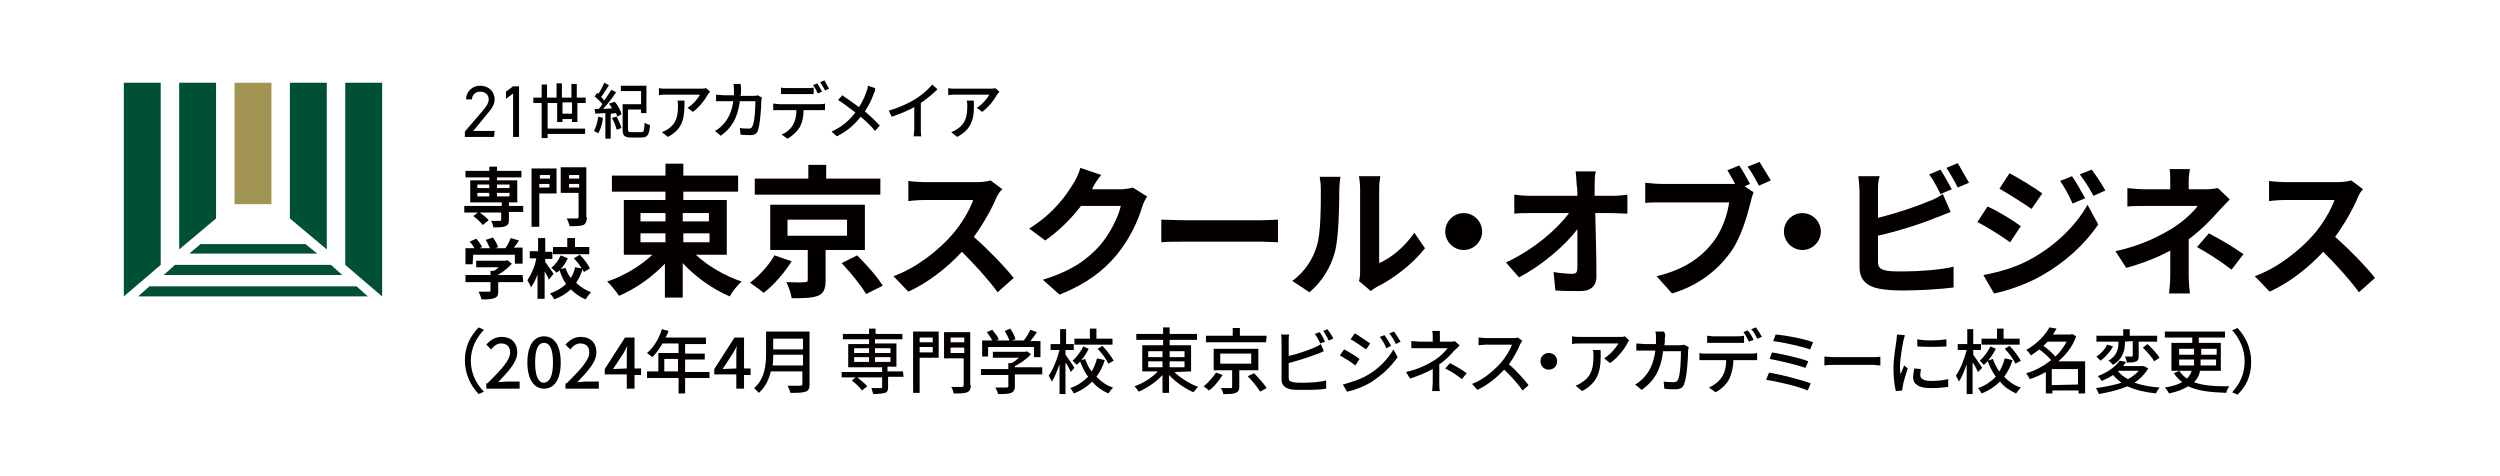 <?xml version="1.0" encoding="utf-8"?>
<!-- Generator: Adobe Illustrator 27.7.0, SVG Export Plug-In . SVG Version: 6.00 Build 0)  -->
<svg version="1.1" id="レイヤー_2_00000121998172958700928410000013578387045436493207_"
	 xmlns="http://www.w3.org/2000/svg" xmlns:xlink="http://www.w3.org/1999/xlink" x="0px" y="0px" width="420px" height="80px"
	 viewBox="0 0 420 80" style="enable-background:new 0 0 420 80;" xml:space="preserve">
<style type="text/css">
	.st0{fill:none;}
	.st1{fill:#005038;}
	.st2{fill:#A29452;}
	.st3{fill:#040000;}
</style>
<g>
	<g>
		<rect x="64.2" y="0" class="st0" width="13.9" height="80"/>
		<rect x="6.9" y="0" class="st0" width="13.9" height="80"/>
		<rect x="399.2" y="0" class="st0" width="13.9" height="80"/>
		<rect x="6.9" y="0" class="st0" width="406.1" height="13.9"/>
		<rect x="7" y="66.2" class="st0" width="406.1" height="13.9"/>
	</g>
	<g>
		<g>
			<polygon class="st1" points="25.1,48.1 23.2,49.8 61.8,49.8 59.9,48.1 			"/>
			<polygon class="st1" points="55.6,44.5 29.4,44.5 27.5,46.2 57.5,46.2 			"/>
			<polygon class="st1" points="51.3,41 33.7,41 31.8,42.6 53.3,42.6 			"/>
			<polygon class="st1" points="27,44.5 27,13.9 20.8,13.9 20.8,49.8 			"/>
			<polygon class="st1" points="58,44.5 58,13.9 64.2,13.9 64.2,49.8 			"/>
			<polygon class="st1" points="36.3,36.7 36.3,13.9 30.1,13.9 30.1,41.9 			"/>
			<rect x="39.4" y="13.9" class="st2" width="6.2" height="20.4"/>
			<polygon class="st1" points="54.9,41.9 54.9,13.9 48.7,13.9 48.7,36.7 			"/>
		</g>
		<g>
			<path class="st3" d="M83,23h-4.9v-0.9l3-3.5c0.6-0.7,1-1.3,1-1.9c0-0.9-0.7-1.3-1.4-1.3c-0.8,0-1.4,0.5-1.4,1.3h-1
				c0-1.4,1.1-2.3,2.4-2.3s2.4,0.9,2.4,2.3c0,1-0.7,1.8-1.3,2.5L79.5,22h3.6L83,23L83,23z"/>
			<path class="st3" d="M87.2,23h-1v-7.3L85,16.6v-1.2l1.2-0.9h1V23z"/>
			<path class="st3" d="M96.1,20.4V20h-1.6v0.5h-0.9v-3.2H92v4.3h6.3v0.9H92v0.7h-1v-5.9h-1.4v-0.9H91v-2.2h0.9v2.2h1.6V14h0.9v2.4
				H96v-2.3h0.9v2.3h1.5v0.9H97v3.2h-0.9V20.4z M96.1,19.1v-1.9h-1.6v1.9H96.1z"/>
			<path class="st3" d="M101.3,19.8c-0.1,1-0.4,1.9-0.8,2.6c-0.2-0.1-0.5-0.3-0.7-0.4c0.3-0.6,0.6-1.5,0.7-2.4L101.3,19.8z
				 M103.3,17.1c0.5,0.6,1,1.5,1.1,2.1l-0.7,0.4c-0.1-0.2-0.1-0.4-0.2-0.6l-0.9,0.1v4.2h-0.9V19c-0.6,0-1.2,0.1-1.7,0.1l-0.1-0.8
				h0.7c0.2-0.2,0.4-0.5,0.6-0.8c-0.3-0.4-0.8-0.9-1.3-1.3l0.4-0.6c0.1,0.1,0.2,0.1,0.2,0.2c0.4-0.6,0.8-1.3,1-1.9l0.8,0.4
				c-0.4,0.7-0.9,1.4-1.3,2c0.2,0.2,0.4,0.4,0.5,0.6c0.4-0.6,0.9-1.3,1.2-1.8l0.8,0.4c-0.6,0.9-1.4,2-2.2,2.8l1.5-0.1
				c-0.1-0.3-0.3-0.5-0.5-0.8L103.3,17.1z M103.6,19.6c0.3,0.6,0.7,1.4,0.8,1.9l-0.8,0.3c-0.1-0.5-0.4-1.3-0.8-2L103.6,19.6z
				 M107.7,22.2c0.5,0,0.5-0.2,0.6-1.6c0.2,0.2,0.6,0.3,0.9,0.4c-0.1,1.6-0.4,2.1-1.4,2.1H106c-1.1,0-1.4-0.3-1.4-1.4v-4.2h3.1v-2.2
				h-3.4v-0.9h4.3V19h-0.9v-0.6h-2.2v3.3c0,0.4,0.1,0.5,0.6,0.5C106.1,22.2,107.7,22.2,107.7,22.2z"/>
			<path class="st3" d="M118.9,15.9c-0.4,0.8-1.4,2.1-2.5,2.9l-0.9-0.7c0.9-0.5,1.8-1.6,2.1-2.2h-5.7c-0.4,0-0.8,0-1.2,0.1v-1.2
				c0.4,0.1,0.8,0.1,1.2,0.1h5.8c0.2,0,0.7,0,0.9-0.1l0.7,0.6C119.1,15.6,119,15.8,118.9,15.9z M112.2,23l-1-0.8
				c0.3-0.1,0.7-0.3,1-0.5c1.5-1,1.7-2.3,1.7-4c0-0.3,0-0.5-0.1-0.8h1.2C115,19.6,114.9,21.6,112.2,23z"/>
			<path class="st3" d="M124.5,15.1c0,0.4,0,0.7-0.1,1h2.2c0.3,0,0.5,0,0.7-0.1l0.7,0.4c0,0.2-0.1,0.4-0.1,0.5
				c0,1.1-0.2,4.1-0.6,5.1c-0.2,0.5-0.6,0.7-1.2,0.7c-0.6,0-1.2,0-1.7-0.1l-0.1-1.1c0.5,0.1,1.1,0.1,1.5,0.1c0.3,0,0.5-0.1,0.6-0.4
				c0.4-0.7,0.5-3.1,0.5-4.2h-2.6c-0.4,2.9-1.4,4.5-3.2,5.8l-1-0.8c0.4-0.2,0.8-0.5,1.2-0.9c1-1,1.6-2.2,1.9-4.1h-1.6
				c-0.4,0-0.9,0-1.3,0v-1.1c0.4,0,0.9,0.1,1.3,0.1h1.7c0-0.3,0-0.7,0-1c0-0.2,0-0.7-0.1-0.9h1.2C124.5,14.5,124.5,14.8,124.5,15.1z
				"/>
			<path class="st3" d="M130.9,17.5h6.8c0.2,0,0.6,0,0.9-0.1v1.1c-0.2,0-0.6,0-0.9,0H135c0,1.1-0.2,2-0.6,2.8
				c-0.4,0.7-1.2,1.5-2.1,2l-1-0.7c0.8-0.3,1.5-0.9,1.9-1.6s0.6-1.5,0.6-2.5h-3c-0.3,0-0.7,0-0.9,0v-1.1
				C130.2,17.4,130.6,17.5,130.9,17.5z M132.2,14.8h3.5c0.3,0,0.7,0,1-0.1v1.1c-0.3,0-0.7,0-1,0h-3.5c-0.4,0-0.7,0-1,0v-1.1
				C131.5,14.8,131.8,14.8,132.2,14.8z M138.1,15.4l-0.7,0.3c-0.2-0.4-0.5-1-0.8-1.4l0.7-0.3C137.5,14.3,137.9,15,138.1,15.4z
				 M139.3,14.9l-0.7,0.3c-0.2-0.5-0.6-1-0.8-1.4l0.7-0.3C138.7,13.9,139.1,14.6,139.3,14.9z"/>
			<path class="st3" d="M146.8,15.7c-0.3,0.9-0.8,2-1.5,3c0.9,0.8,1.8,1.6,2.5,2.4L147,22c-0.7-0.9-1.5-1.6-2.4-2.4
				c-0.9,1.2-2.2,2.4-4,3.3l-0.9-0.8c1.8-0.8,3-1.9,4-3.2c-0.8-0.6-1.8-1.4-2.9-2.1l0.7-0.8c0.9,0.6,2,1.4,2.8,2
				c0.6-0.9,1-1.8,1.3-2.7c0.1-0.2,0.2-0.6,0.2-0.9l1.2,0.4C147.1,15.1,146.9,15.5,146.8,15.7z"/>
			<path class="st3" d="M153.7,16.7c1.1-0.7,2.2-1.6,2.9-2.5l0.9,0.8c-0.8,0.8-1.8,1.6-2.8,2.3v4.4c0,0.4,0,1,0.1,1.2h-1.3
				c0-0.2,0.1-0.8,0.1-1.2V18c-1.1,0.6-2.5,1.2-3.8,1.6l-0.5-1C151,18.1,152.5,17.4,153.7,16.7z"/>
			<path class="st3" d="M167.5,15.9c-0.4,0.8-1.4,2.1-2.5,2.9l-0.9-0.7c0.9-0.5,1.8-1.6,2.1-2.2h-5.7c-0.4,0-0.8,0-1.2,0.1v-1.2
				c0.4,0.1,0.8,0.1,1.2,0.1h5.8c0.2,0,0.7,0,0.9-0.1l0.7,0.6C167.8,15.6,167.6,15.8,167.5,15.9z M160.8,23l-1-0.8
				c0.3-0.1,0.7-0.3,1-0.5c1.5-1,1.7-2.3,1.7-4c0-0.3,0-0.5-0.1-0.8h1.2C163.7,19.6,163.5,21.6,160.8,23z"/>
		</g>
		<g>
			<path class="st3" d="M116.9,42.8c2,1.9,5,3.6,7.7,4.5c-0.7,0.6-1.6,1.7-2,2.5c-2.8-1.2-5.7-3.2-7.9-5.6V50h-3v-5.7
				c-2.2,2.3-4.9,4.2-7.7,5.4c-0.5-0.7-1.3-1.8-2-2.4c2.7-0.9,5.6-2.6,7.6-4.5h-4.8v-9.2h7v-1.4h-9v-2.7h9v-2h3v2h9.2v2.7h-9.2v1.4
				h7.3v9.2H116.9z M107.6,37.2h4.2v-1.4h-4.2V37.2z M107.6,40.7h4.2v-1.5h-4.2V40.7z M114.7,35.8v1.4h4.4v-1.4H114.7z M119.2,39.2
				h-4.4v1.5h4.4V39.2z"/>
			<path class="st3" d="M133,43.9c-1.2,1.9-3,4-4.7,5.3c-0.6-0.5-1.7-1.3-2.3-1.7c1.6-1.2,3.3-3.1,4.1-4.6L133,43.9z M147.9,32.7
				h-21.1V30h9v-2.3h3V30h9.1V32.7z M138.7,42v5.1c0,1.4-0.3,2.2-1.3,2.6c-1.1,0.4-2.5,0.4-4.4,0.4c-0.1-0.8-0.5-1.9-0.9-2.7
				c1.2,0,2.7,0.1,3.1,0c0.4,0,0.5-0.1,0.5-0.4v-5h-6.3v-7.6h15.9V42H138.7z M132.3,39.6h10v-2.7h-10V39.6z M144,42.9
				c1.5,1.5,3.4,3.6,4.3,5.1l-2.8,1.4c-0.8-1.4-2.6-3.6-4.1-5.2L144,42.9z"/>
			<path class="st3" d="M167.4,33.2c-0.8,1.9-2.2,4.4-3.8,6.6c2.4,2.1,5.3,5.1,6.7,6.9l-2.7,2.4c-1.6-2.2-3.8-4.6-6-6.8
				c-2.5,2.7-5.7,5.2-9,6.7l-2.5-2.6c3.9-1.4,7.6-4.4,9.8-6.9c1.6-1.8,3-4.2,3.6-5.9h-8.1c-1,0-2.3,0.1-2.8,0.2v-3.4
				c0.6,0.1,2.1,0.2,2.8,0.2h8.5c1,0,2-0.1,2.5-0.3l2,1.5C168.1,32,167.6,32.7,167.4,33.2z"/>
			<path class="st3" d="M183.5,31.7c0,0,0,0.1-0.1,0.1h4.8c0.7,0,1.5-0.1,2.1-0.3l2.4,1.5c-0.3,0.5-0.6,1.1-0.8,1.7
				c-0.6,2.1-2,5.3-4.2,8c-2.3,2.8-5.2,5-9.7,6.8l-2.8-2.5c4.9-1.5,7.6-3.5,9.7-5.9c1.6-1.9,3-4.7,3.4-6.5h-6.7
				c-1.6,2.1-3.7,4.2-6,5.8l-2.7-2c4.2-2.6,6.3-5.7,7.5-7.7c0.4-0.6,0.9-1.7,1.1-2.5l3.5,1.2C184.4,30.1,183.7,31.2,183.5,31.7z"/>
			<path class="st3" d="M199,37h12.9c1.1,0,2.2-0.1,2.8-0.1v3.8c-0.6,0-1.8-0.1-2.8-0.1H199c-1.4,0-3,0-3.9,0.1v-3.8
				C196,36.9,197.8,37,199,37z"/>
			<path class="st3" d="M221.2,41.4c0.7-2.1,0.7-6.6,0.7-9.5c0-1-0.1-1.6-0.2-2.2h3.5c0,0.1-0.2,1.2-0.2,2.2c0,2.8-0.1,7.9-0.7,10.3
				c-0.7,2.7-2.2,5.1-4.3,6.9l-2.9-1.9C219.3,45.6,220.6,43.4,221.2,41.4z M228.5,45.7v-14c0-1.1-0.2-2-0.2-2.1h3.6
				c0,0.1-0.2,1-0.2,2.1v12.5c1.9-0.8,4.3-2.7,5.9-5.1l1.8,2.6c-2,2.6-5.4,5.2-8.1,6.5c-0.5,0.3-0.8,0.5-1,0.7l-2-1.7
				C228.4,47,228.5,46.3,228.5,45.7z"/>
			<path class="st3" d="M249,38.9c0,1.7-1.4,3.1-3.1,3.1s-3.1-1.4-3.1-3.1c0-1.7,1.4-3.1,3.1-3.1C247.6,35.8,249,37.2,249,38.9z"/>
			<path class="st3" d="M267.9,31.2c0,0.5,0,1.1,0,1.7h3c0.8,0,1.9-0.1,2.5-0.2v3.2c-0.8,0-1.7-0.1-2.3-0.1H268
				c0.1,3.5,0.2,7.5,0.2,10.7c0,1.5-0.9,2.4-2.7,2.4c-1.5,0-2.8,0-4.2-0.1l-0.3-3.1c1.1,0.2,2.4,0.3,3.2,0.3c0.6,0,0.8-0.3,0.8-1
				c0-1.6,0-4,0-6.5c-2.1,2.8-6,6.1-9.8,8.1l-2.2-2.5c4.7-2.2,8.6-5.6,10.6-8.3h-6.5c-0.9,0-1.9,0-2.7,0.1v-3.2
				c0.7,0.1,1.8,0.2,2.7,0.2h7.9c0-0.6,0-1.2-0.1-1.7c-0.1-1-0.1-1.8-0.2-2.4h3.4C267.9,29.5,267.9,30.4,267.9,31.2z"/>
			<path class="st3" d="M294,30.9l-0.9,0.4l1.5,1c-0.2,0.5-0.4,1.2-0.5,1.7c-0.6,2.3-1.6,6.1-3.6,8.7c-2.2,2.9-5.3,5.3-9.6,6.6
				l-2.6-2.9c4.7-1.1,7.5-3.2,9.4-5.6c1.6-2,2.5-4.7,2.8-6.8h-11.2c-1.1,0-2.2,0-2.9,0.1v-3.4c0.7,0.1,2.1,0.2,2.9,0.2h11.1
				c0.3,0,0.7,0,1.1,0c-0.4-0.8-0.9-1.6-1.3-2.3l2-0.8C292.8,28.7,293.6,30.1,294,30.9z M297.5,30.3l-2,0.9c-0.5-1-1.3-2.4-1.9-3.2
				l2-0.8C296.1,28,297,29.5,297.5,30.3z"/>
			<path class="st3" d="M305.9,38.9c0,1.7-1.4,3.1-3.1,3.1s-3.1-1.4-3.1-3.1c0-1.7,1.4-3.1,3.1-3.1
				C304.5,35.8,305.9,37.2,305.9,38.9z"/>
			<path class="st3" d="M315.5,32.1v4.5c2.8-0.7,6.2-1.8,8.3-2.7c0.9-0.3,1.7-0.7,2.6-1.3l1.3,3c-0.9,0.4-2,0.8-2.8,1.1
				c-2.4,1-6.3,2.2-9.4,2.9V44c0,1,0.5,1.3,1.6,1.5c0.7,0.1,1.7,0.1,2.8,0.1c2.5,0,6.4-0.3,8.3-0.8v3.5c-2.3,0.3-5.9,0.5-8.5,0.5
				c-1.6,0-3-0.1-4-0.3c-2.1-0.4-3.3-1.5-3.3-3.6V32.1c0-0.5-0.1-1.8-0.2-2.5h3.6C315.5,30.3,315.5,31.4,315.5,32.1z M327.9,31.8
				l-1.9,0.8c-0.5-1-1.2-2.4-1.9-3.3l1.9-0.8C326.6,29.4,327.4,30.9,327.9,31.8z M330.8,30.7l-1.9,0.8c-0.5-1-1.3-2.4-1.9-3.3
				l1.9-0.8C329.5,28.4,330.3,29.9,330.8,30.7z"/>
			<path class="st3" d="M339.5,38l-1.8,2.7c-1.4-1-3.9-2.6-5.5-3.4l1.7-2.6C335.6,35.4,338.3,37.1,339.5,38z M341.4,43.4
				c4.1-2.3,7.4-5.6,9.3-9l1.8,3.3c-2.2,3.3-5.6,6.4-9.5,8.6c-2.4,1.4-5.9,2.6-8,3l-1.8-3.1C335.9,45.7,338.8,44.9,341.4,43.4z
				 M343.1,32.5l-1.8,2.6c-1.3-0.9-3.8-2.5-5.4-3.4l1.7-2.6C339.3,30,341.9,31.6,343.1,32.5z M350.3,33.3l-2.1,0.9
				c-0.7-1.5-1.2-2.5-2.1-3.8l2-0.8C348.8,30.6,349.7,32.2,350.3,33.3z M353.7,32l-2,0.9c-0.8-1.5-1.4-2.4-2.3-3.6l2-0.8
				C352.1,29.4,353.1,30.9,353.7,32z"/>
			<path class="st3" d="M367.7,30.6v1.2h2.9c0.7,0,1.4-0.1,2-0.2l2,1.9c-0.6,0.6-1.3,1.4-1.9,2c-1.2,1.4-3,3.2-5,4.7
				c0,1.9,0,4.5,0,6c0,1,0.1,2.3,0.2,3.1h-3.5c0.1-0.7,0.2-2.1,0.2-3.1v-4.1c-2.2,1.2-4.8,2.2-7.4,2.9l-1.8-2.8c4.6-1,7.7-2.7,9.8-4
				c1.8-1.2,3.3-2.6,4-3.6h-8.7c-0.9,0-2.4,0-3.1,0.1v-3.1c0.9,0.1,2.2,0.2,3.1,0.2h4.1v-1.2c0-0.7,0-1.6-0.1-2.2h3.4
				C367.8,29,367.7,29.8,367.7,30.6z M369.1,41.5l2-2.3c2.2,1.2,3.5,1.9,5.8,3.5l-2,2.6C372.8,43.7,371.2,42.7,369.1,41.5z"/>
			<path class="st3" d="M396.1,33.2c-0.8,1.9-2.2,4.4-3.8,6.6c2.4,2.1,5.3,5.1,6.7,6.9l-2.7,2.4c-1.6-2.2-3.8-4.6-6-6.8
				c-2.5,2.7-5.7,5.2-9,6.7l-2.5-2.6c3.9-1.4,7.6-4.4,9.8-6.9c1.6-1.8,3-4.2,3.6-5.9H384c-1,0-2.3,0.1-2.8,0.2v-3.4
				c0.6,0.1,2.1,0.2,2.8,0.2h8.5c1,0,2-0.1,2.5-0.3l2,1.5C396.7,32,396.3,32.7,396.1,33.2z"/>
		</g>
		<g>
			<path class="st3" d="M87.9,35.6h-2.4v1.3c0,0.6-0.1,0.9-0.6,1.1c-0.5,0.2-1.1,0.2-2,0.2c-0.1-0.4-0.2-0.8-0.4-1.1
				c0.6,0,1.3,0,1.5,0s0.2-0.1,0.2-0.2v-1.2h-3.6c0.5,0.4,1.2,0.9,1.5,1.3l-1,0.8c-0.3-0.4-1-1.1-1.6-1.5l0.8-0.6H78v-1.1h6.3V34H79
				v-3.7h3.2v-0.5h-4v-1.1h4V28h1.3v0.7h4.1v1.1h-4.1v0.5h3.4V34h-1.4v0.6h2.4V35.6z M80.2,31.6h2V31h-2V31.6z M80.2,33h2v-0.6h-2
				V33z M83.5,31v0.6h2.1V31H83.5z M85.6,32.4h-2.1V33h2.1V32.4z"/>
			<path class="st3" d="M93.5,32.5h-2.9v5.6h-1.3v-9.8h4.2V32.5z M90.7,29.4V30h1.7v-0.6H90.7z M92.3,31.5v-0.6h-1.7v0.6H92.3z
				 M98.6,36.5c0,0.7-0.2,1.1-0.6,1.3C97.5,38,96.8,38,95.7,38c-0.1-0.4-0.3-1-0.5-1.3c0.7,0,1.5,0,1.7,0s0.3-0.1,0.3-0.3v-4h-3
				v-4.3h4.3v8.4H98.6z M95.6,29.4V30h1.7v-0.6H95.6z M97.3,31.5v-0.6h-1.7v0.6H97.3z"/>
			<path class="st3" d="M87.9,47.4h-4.2v1.5c0,0.7-0.1,1-0.7,1.2c-0.5,0.2-1.2,0.2-2.1,0.2c-0.1-0.4-0.3-0.9-0.5-1.3
				c0.7,0,1.5,0,1.7,0s0.3,0,0.3-0.2v-1.4h-4.2v-1.2h4.2v-0.7H83c0.3-0.2,0.6-0.4,0.8-0.6H80v-1.1h4.9l0.3-0.1l0.8,0.6
				c-0.6,0.7-1.5,1.4-2.4,1.9h4.2L87.9,47.4L87.9,47.4z M79.4,44.4h-1.2v-2.7h1.5c-0.2-0.4-0.5-0.8-0.8-1.1l1.1-0.5
				c0.4,0.4,0.8,1,1,1.4l-0.4,0.2h1.7c-0.2-0.4-0.4-1-0.7-1.4l1.2-0.4c0.4,0.5,0.7,1.1,0.9,1.6l-0.5,0.2h1.7
				c0.4-0.5,0.7-1.2,0.9-1.7l1.4,0.4c-0.3,0.4-0.6,0.9-0.9,1.2h1.5v2.7h-1.3v-1.5h-7L79.4,44.4L79.4,44.4z"/>
			<path class="st3" d="M92.2,47c-0.1-0.4-0.4-0.9-0.7-1.4v4.6h-1.2v-4.1c-0.3,0.9-0.7,1.6-1.1,2.2c-0.1-0.4-0.4-0.9-0.6-1.2
				c0.6-0.9,1.3-2.4,1.5-3.7H89v-1.2h1.4V40h1.2v2.3h1.2v1.2h-1.2V44c0.3,0.4,1.2,1.7,1.4,2L92.2,47z M98.1,45.7
				c-0.1-0.1-0.1-0.3-0.2-0.5c-0.3,0.8-0.6,1.6-1.1,2.3c0.7,0.7,1.5,1.2,2.5,1.6c-0.3,0.3-0.7,0.8-0.9,1.2c-1-0.4-1.8-1-2.5-1.7
				c-0.7,0.7-1.7,1.3-2.8,1.7c-0.1-0.3-0.5-0.8-0.7-1c1.1-0.4,2-0.9,2.7-1.6c-0.5-0.7-0.8-1.4-1.1-2.3c-0.2,0.2-0.3,0.3-0.5,0.4
				c-0.2-0.2-0.6-0.6-0.9-0.8c0.7-0.5,1.3-1.4,1.6-2.1l1.2,0.5c-0.3,0.6-0.7,1.3-1.2,1.8L95,45c0.2,0.6,0.5,1.2,0.9,1.7
				c0.3-0.5,0.6-1.1,0.7-1.8l1.1,0.2c-0.3-0.6-0.8-1.2-1.3-1.7l1-0.6c0.7,0.7,1.4,1.6,1.7,2.3L98.1,45.7z M99,42.7h-6.1v-1.2h2.4V40
				h1.3v1.5H99L99,42.7L99,42.7z"/>
		</g>
		<g>
			<path class="st3" d="M80.4,55l0.9,0.4c-1.3,1.4-2.2,3.1-2.2,5.2s0.9,3.9,2.2,5.2l-0.9,0.4c-1.3-1.4-2.3-3.3-2.3-5.7
				S79.1,56.4,80.4,55z"/>
			<path class="st3" d="M81.9,64.4c2.4-2.4,3.8-3.9,3.8-5.2c0-0.9-0.5-1.5-1.5-1.5c-0.7,0-1.2,0.4-1.7,1l-0.8-0.8
				c0.7-0.8,1.5-1.3,2.6-1.3c1.6,0,2.6,1,2.6,2.6s-1.4,3.1-3.2,5c0.4,0,1-0.1,1.4-0.1h2.2v1.2h-5.6v-0.9H81.9z"/>
			<path class="st3" d="M88.6,60.9c0-2.9,1.1-4.4,2.8-4.4s2.8,1.5,2.8,4.4s-1.1,4.4-2.8,4.4S88.6,63.7,88.6,60.9z M92.9,60.9
				c0-2.4-0.6-3.3-1.5-3.3s-1.5,0.9-1.5,3.3c0,2.4,0.6,3.4,1.5,3.4C92.3,64.2,92.9,63.3,92.9,60.9z"/>
			<path class="st3" d="M95.2,64.4c2.4-2.4,3.8-3.9,3.8-5.2c0-0.9-0.5-1.5-1.5-1.5c-0.7,0-1.2,0.4-1.7,1L95,57.9
				c0.7-0.8,1.5-1.3,2.6-1.3c1.6,0,2.6,1,2.6,2.6s-1.4,3.1-3.2,5c0.4,0,1-0.1,1.4-0.1h2.2v1.2H95v-0.9H95.2z"/>
			<path class="st3" d="M105.3,62.9h-3.7V62l3.4-5.3h1.6v5.2h1.1V63h-1.1v2.3h-1.3V62.9z M105.3,61.9v-2.1c0-0.5,0-1.2,0.1-1.7l0,0
				c-0.2,0.4-0.4,0.8-0.7,1.3L103,62L105.3,61.9L105.3,61.9z"/>
			<path class="st3" d="M119.2,63.5h-4.1v2.6H114v-2.6h-5.3v-1.1h1.9v-3.1h3.4v-1.6h-2.7c-0.5,0.9-1.1,1.7-1.7,2.3
				c-0.2-0.2-0.7-0.5-0.9-0.7c1.1-0.9,2-2.4,2.5-4l1.1,0.3c-0.1,0.4-0.3,0.8-0.5,1.1h6.8v1.1h-3.5v1.6h3.3v1h-3.3v2.1h4.1V63.5z
				 M113.9,62.4v-2.1h-2.3v2.1H113.9z"/>
			<path class="st3" d="M123.7,62.9H120V62l3.4-5.3h1.6v5.2h1.1V63H125v2.3h-1.3V62.9z M123.7,61.9v-2.1c0-0.5,0-1.2,0.1-1.7l0,0
				c-0.2,0.4-0.4,0.8-0.7,1.3l-1.7,2.6L123.7,61.9L123.7,61.9z"/>
			<path class="st3" d="M136,64.6c0,0.7-0.2,1.1-0.7,1.2c-0.5,0.2-1.3,0.2-2.5,0.2c-0.1-0.3-0.3-0.9-0.5-1.2c0.9,0,1.8,0,2.1,0
				s0.4-0.1,0.4-0.3v-2.1h-5.3c-0.3,1.3-0.9,2.6-2,3.6c-0.2-0.2-0.6-0.6-0.8-0.8c1.8-1.6,2-3.9,2-5.8v-3.7h7.3V64.6z M134.9,61.4
				v-1.8h-5c0,0.5,0,1.1-0.1,1.8H134.9z M129.9,56.9v1.8h5v-1.8H129.9z"/>
			<path class="st3" d="M151.8,63.3h-2.6V65c0,0.6-0.1,0.8-0.5,1c-0.4,0.1-1.1,0.2-2,0.2c-0.1-0.3-0.2-0.7-0.3-1c0.7,0,1.4,0,1.6,0
				c0.2,0,0.2-0.1,0.2-0.2v-1.6h-6.8v-0.9h6.8v-0.8h-5.7v-3.9h3.5V57h-4.4v-0.9h4.4v-0.9h1.1v0.9h4.5V57H147v0.7h3.6v3.9h-1.5v0.8
				h2.6L151.8,63.3L151.8,63.3z M144.8,65.6c-0.3-0.5-1.1-1.2-1.7-1.7l0.8-0.6c0.6,0.5,1.4,1.1,1.8,1.6L144.8,65.6z M143.5,59.3h2.5
				v-0.8h-2.5V59.3z M143.5,60.8h2.5V60h-2.5V60.8z M147,58.5v0.8h2.6v-0.8H147z M149.6,60H147v0.8h2.6V60z"/>
			<path class="st3" d="M157.7,60.1h-3.2V66h-1.1V55.7h4.3V60.1z M154.5,56.7v0.8h2.2v-0.8H154.5z M156.7,59.2v-0.9h-2.2v0.9H156.7z
				 M163.1,64.7c0,0.7-0.2,1-0.6,1.2c-0.5,0.2-1.2,0.2-2.3,0.2c0-0.3-0.2-0.8-0.4-1.1c0.8,0,1.6,0,1.8,0s0.3-0.1,0.3-0.3v-4.5h-3.3
				v-4.4h4.4v8.9H163.1z M159.7,56.7v0.8h2.3v-0.8H159.7z M162,59.3v-0.9h-2.3v0.9H162z"/>
			<path class="st3" d="M175.1,62.9h-4.6v2c0,0.6-0.2,0.9-0.6,1.1c-0.5,0.2-1.2,0.2-2.2,0.2c-0.1-0.3-0.3-0.8-0.5-1.1
				c0.8,0,1.6,0,1.9,0c0.2,0,0.3-0.1,0.3-0.2V63h-4.6v-1h4.6v-1h0.5c0.5-0.2,0.9-0.6,1.3-0.9h-4.4v-1h5.5l0.2-0.1l0.7,0.5
				c-0.7,0.8-1.7,1.5-2.7,2v0.2h4.6V62.9z M166,59.9h-1v-2.7h1.7c-0.2-0.4-0.6-1-0.9-1.4l0.9-0.4c0.4,0.5,0.9,1.1,1.1,1.6l-0.4,0.2
				h2.2c-0.2-0.5-0.5-1.1-0.8-1.6l0.9-0.4c0.4,0.5,0.8,1.3,0.9,1.8l-0.6,0.2h2c0.4-0.5,0.9-1.3,1.1-1.8l1.1,0.4
				c-0.3,0.5-0.7,1-1.1,1.5h1.7V60h-1.1v-1.7H166V59.9z"/>
			<path class="st3" d="M179.9,62.5c-0.2-0.4-0.5-1.1-0.9-1.6v5.3h-1v-5c-0.4,1.1-0.8,2.2-1.3,2.9c-0.1-0.3-0.4-0.7-0.5-1
				c0.7-1,1.4-2.7,1.8-4.3h-1.5v-1h1.6v-2.5h1v2.5h1.3v1H179v0.8c0.3,0.4,1.3,1.8,1.5,2.2L179.9,62.5z M185.6,60.5
				c-0.3,1-0.8,2-1.4,2.8c0.8,0.8,1.7,1.5,2.8,1.8c-0.2,0.2-0.6,0.7-0.8,1c-1.1-0.5-2-1.1-2.7-2c-0.8,0.8-1.8,1.5-3.1,2
				c-0.1-0.2-0.4-0.7-0.6-0.9c1.2-0.4,2.2-1.1,3-1.9c-0.6-0.8-1-1.7-1.4-2.7l0.9-0.3c0.3,0.8,0.6,1.5,1.1,2.1
				c0.4-0.7,0.7-1.4,0.9-2.2L185.6,60.5z M182.9,58.6c-0.5,1-1.2,2-2,2.7c-0.2-0.2-0.5-0.5-0.7-0.7c0.7-0.6,1.4-1.6,1.8-2.4
				L182.9,58.6z M186.9,57.9h-6.4v-1h2.6v-1.7h1.1v1.7h2.7L186.9,57.9L186.9,57.9z M185.2,58.1c0.7,0.7,1.5,1.8,1.9,2.5l-0.9,0.5
				c-0.3-0.7-1.1-1.8-1.8-2.5L185.2,58.1z"/>
			<path class="st3" d="M197.3,62.5c1,1,2.6,2,4,2.5c-0.3,0.2-0.6,0.7-0.8,0.9c-1.4-0.6-3-1.7-4.1-2.9v3h-1.1v-3
				c-1.1,1.2-2.6,2.2-4,2.8c-0.2-0.3-0.5-0.7-0.7-0.9c1.4-0.5,2.9-1.4,3.9-2.5h-2.6V58h3.5v-0.9h-4.5v-1h4.5V55h1.1v1.1h4.6v1h-4.6
				V58h3.6v4.4L197.3,62.5L197.3,62.5z M192.9,60h2.4v-1h-2.4V60z M192.9,61.7h2.4v-1h-2.4V61.7z M196.5,59v1h2.5v-1H196.5z
				 M199,60.7h-2.5v1h2.5V60.7z"/>
			<path class="st3" d="M205.4,63c-0.6,0.9-1.4,2-2.3,2.6c-0.2-0.2-0.6-0.5-0.9-0.7c0.8-0.6,1.6-1.6,2.1-2.3L205.4,63z M212.7,57.5
				h-10.1v-1.1h4.5v-1.3h1.2v1.3h4.5L212.7,57.5L212.7,57.5z M208.2,62.1v2.8c0,0.6-0.1,0.9-0.6,1.1c-0.4,0.2-1.1,0.2-2.1,0.2
				c0-0.3-0.2-0.7-0.4-1c0.7,0,1.4,0,1.6,0c0.2,0,0.3,0,0.3-0.2v-2.8h-3.1v-3.6h7.5v3.6h-3.2V62.1z M205,61.1h5.2v-1.7H205V61.1z
				 M210.7,62.7c0.7,0.8,1.7,1.8,2.1,2.5l-1.1,0.6c-0.4-0.7-1.3-1.8-2.1-2.6L210.7,62.7z"/>
			<path class="st3" d="M216.5,57.3v2.5c1.4-0.3,3.1-0.9,4.3-1.4c0.4-0.2,0.7-0.3,1.1-0.6l0.5,1.2c-0.4,0.2-0.9,0.4-1.2,0.5
				c-1.3,0.5-3.2,1.1-4.7,1.5v2.4c0,0.6,0.2,0.7,0.8,0.8c0.4,0.1,0.9,0.1,1.5,0.1c1.2,0,3.1-0.1,4-0.4v1.4c-1.1,0.2-2.8,0.2-4.1,0.2
				c-0.7,0-1.4,0-1.9-0.1c-0.9-0.2-1.5-0.7-1.5-1.6v-6.5c0-0.3,0-0.8-0.1-1.1h1.4C216.5,56.5,216.5,56.9,216.5,57.3z M222.6,57.4
				l-0.8,0.3c-0.2-0.5-0.6-1.2-0.9-1.6l0.8-0.3C222,56.2,222.4,56.9,222.6,57.4z M224,56.9l-0.8,0.3c-0.2-0.5-0.6-1.2-0.9-1.6
				l0.7-0.3C223.3,55.7,223.8,56.4,224,56.9z"/>
			<path class="st3" d="M228.4,60.3l-0.7,1.1c-0.6-0.5-1.9-1.3-2.6-1.7l0.7-1C226.6,59.1,227.9,59.9,228.4,60.3z M229.6,63.1
				c2-1.1,3.5-2.7,4.5-4.4l0.7,1.3c-1.1,1.6-2.7,3.1-4.6,4.3c-1.2,0.7-2.8,1.3-3.9,1.5l-0.7-1.2C227,64.2,228.4,63.8,229.6,63.1z
				 M230.2,57.7l-0.7,1c-0.6-0.4-1.8-1.3-2.6-1.7l0.7-1C228.3,56.4,229.6,57.3,230.2,57.7z M233.7,58.1l-0.8,0.4
				c-0.3-0.7-0.6-1.3-1.1-1.9l0.8-0.3C232.9,56.7,233.4,57.5,233.7,58.1z M235.3,57.4l-0.8,0.4c-0.3-0.7-0.7-1.3-1.1-1.8l0.8-0.3
				C234.5,56.1,235,56.9,235.3,57.4z"/>
			<path class="st3" d="M241.9,56.7v0.7h1.7c0.3,0,0.6,0,0.8-0.1l0.8,0.7c-0.2,0.3-0.5,0.6-0.8,0.8c-0.6,0.7-1.5,1.7-2.6,2.4v3.1
				c0,0.4,0,1,0.1,1.4h-1.3c0-0.3,0.1-1,0.1-1.4V62c-1.1,0.6-2.3,1.1-3.8,1.6l-0.7-1.1c2.2-0.5,3.7-1.3,4.8-2c1-0.6,1.8-1.5,2.2-2
				h-4.6c-0.4,0-1.1,0-1.5,0v-1.2c0.4,0,1.1,0.1,1.4,0.1h2.2v-0.7c0-0.4,0-0.8-0.1-1.1h1.3C241.9,55.9,241.9,56.3,241.9,56.7z
				 M242.8,61.9l0.8-0.9c1.1,0.6,1.7,0.9,2.8,1.7l-0.8,1C244.6,62.9,243.8,62.4,242.8,61.9z"/>
			<path class="st3" d="M255.4,57.8c-0.4,1-1.1,2.3-1.9,3.4c1.2,1,2.6,2.6,3.3,3.5l-1,0.9c-0.8-1.1-1.9-2.4-3.1-3.5
				c-1.3,1.4-2.8,2.6-4.5,3.4l-0.9-1c1.9-0.7,3.6-2.2,4.8-3.5c0.8-0.9,1.6-2.2,1.9-3.1h-4.3c-0.5,0-1.1,0.1-1.3,0.1v-1.3
				c0.2,0,0.9,0.1,1.3,0.1h4.3c0.4,0,0.8,0,1-0.1l0.8,0.6C255.7,57.3,255.5,57.6,255.4,57.8z"/>
			<path class="st3" d="M261.6,60.7c0,0.8-0.6,1.4-1.4,1.4s-1.4-0.6-1.4-1.4s0.6-1.4,1.4-1.4S261.6,59.9,261.6,60.7z"/>
			<path class="st3" d="M273.4,57.7c-0.5,0.9-1.6,2.4-2.9,3.3l-1-0.8c1-0.6,2-1.8,2.4-2.5h-6.4c-0.5,0-0.9,0-1.4,0.1v-1.3
				c0.4,0.1,0.9,0.1,1.4,0.1h6.5c0.3,0,0.8,0,1-0.1l0.7,0.7C273.6,57.3,273.4,57.5,273.4,57.7z M265.8,65.7l-1.1-0.9
				c0.3-0.1,0.7-0.3,1.1-0.6c1.7-1.1,1.9-2.6,1.9-4.5c0-0.3,0-0.6-0.1-0.9h1.3C269,61.8,268.8,64.1,265.8,65.7z"/>
			<path class="st3" d="M279.7,56.8c0,0.4,0,0.8-0.1,1.2h2.5c0.3,0,0.6,0,0.8-0.1l0.8,0.4c0,0.2-0.1,0.5-0.1,0.6
				c0,1.2-0.2,4.6-0.7,5.7c-0.2,0.5-0.6,0.8-1.4,0.8c-0.6,0-1.3,0-1.9-0.1l-0.1-1.2c0.6,0.1,1.2,0.1,1.7,0.1c0.4,0,0.5-0.1,0.7-0.4
				c0.4-0.8,0.5-3.5,0.5-4.8h-3c-0.4,3.3-1.6,5.1-3.6,6.5l-1.1-0.9c0.4-0.2,0.9-0.6,1.3-1c1.1-1.1,1.8-2.5,2.1-4.7h-1.8
				c-0.4,0-1,0-1.4,0v-1.2c0.4,0,1,0.1,1.4,0.1h1.9c0-0.4,0-0.7,0-1.1c0-0.3,0-0.7-0.1-1h1.4C279.8,56,279.8,56.5,279.7,56.8z"/>
			<path class="st3" d="M286.5,59.4h7.7c0.2,0,0.7,0,1-0.1v1.2c-0.3,0-0.7,0-1,0h-3c0,1.3-0.3,2.3-0.7,3.2c-0.4,0.8-1.3,1.7-2.3,2.2
				l-1.1-0.8c0.9-0.4,1.7-1,2.2-1.8s0.7-1.7,0.7-2.8h-3.4c-0.4,0-0.7,0-1.1,0v-1.2C285.7,59.4,286.1,59.4,286.5,59.4z M287.9,56.5
				h3.9c0.4,0,0.8,0,1.2-0.1v1.2c-0.4,0-0.8,0-1.2,0h-3.9c-0.4,0-0.8,0-1.1,0v-1.2C287.1,56.4,287.5,56.5,287.9,56.5z M294.6,57.1
				l-0.8,0.3c-0.2-0.5-0.6-1.2-0.9-1.6l0.7-0.3C294,55.9,294.4,56.6,294.6,57.1z M296,56.6l-0.8,0.3c-0.2-0.5-0.6-1.2-1-1.6L295,55
				C295.3,55.4,295.8,56.2,296,56.6z"/>
			<path class="st3" d="M304.2,64.4l-0.5,1.2c-1.6-0.7-5.1-1.5-7-1.8l0.5-1.2C299.1,62.9,302.6,63.8,304.2,64.4z M303.8,60.7
				l-0.5,1.1c-1.4-0.5-4.3-1.2-6-1.5l0.4-1.1C299.4,59.5,302.3,60.1,303.8,60.7z M304.6,57.5l-0.5,1.2c-1.4-0.5-4.6-1.2-6.2-1.4
				l0.4-1.1C299.8,56.3,303.1,56.9,304.6,57.5z"/>
			<path class="st3" d="M308.2,60h6.4c0.6,0,1,0,1.3-0.1v1.5c-0.3,0-0.8-0.1-1.3-0.1h-6.4c-0.6,0-1.3,0-1.7,0.1v-1.5
				C306.9,59.9,307.6,60,308.2,60z"/>
			<path class="st3" d="M319.8,57.1c-0.2,1-0.6,3.2-0.6,4.5c0,0.4,0,0.8,0.1,1.3c0.2-0.5,0.4-1.1,0.6-1.5l0.6,0.5
				c-0.3,0.9-0.7,2.2-0.8,2.8c0,0.2-0.1,0.4-0.1,0.5s0,0.3,0,0.4l-1.1,0.1c-0.2-0.8-0.4-2.2-0.4-3.8c0-1.8,0.4-3.8,0.5-4.7
				c0-0.3,0.1-0.7,0.1-1l1.3,0.1C320,56.4,319.9,56.9,319.8,57.1z M322.6,63c0,0.5,0.4,1,1.8,1c1.1,0,1.9-0.1,2.9-0.3V65
				c-0.7,0.1-1.7,0.2-3,0.2c-2,0-2.9-0.7-2.9-1.8c0-0.4,0.1-0.9,0.2-1.5l1.1,0.1C322.7,62.4,322.6,62.7,322.6,63z M327,57v1.2
				c-1.3,0.1-3.5,0.1-4.9,0V57C323.5,57.3,325.8,57.2,327,57z"/>
			<path class="st3" d="M332.3,62.5c-0.2-0.4-0.5-1.1-0.9-1.6v5.3h-1v-5c-0.4,1.1-0.8,2.2-1.3,2.9c-0.1-0.3-0.4-0.7-0.5-1
				c0.7-1,1.4-2.7,1.8-4.3h-1.5v-1h1.6v-2.5h1v2.5h1.3v1h-1.3v0.8c0.3,0.4,1.3,1.8,1.5,2.2L332.3,62.5z M338.1,60.5
				c-0.3,1-0.8,2-1.4,2.8c0.8,0.8,1.7,1.5,2.8,1.8c-0.2,0.2-0.6,0.7-0.8,1c-1.1-0.5-2-1.1-2.7-2c-0.8,0.8-1.8,1.5-3.1,2
				c-0.1-0.2-0.4-0.7-0.6-0.9c1.2-0.4,2.2-1.1,3-1.9c-0.6-0.8-1-1.7-1.4-2.7l0.9-0.3c0.3,0.8,0.6,1.5,1.1,2.1
				c0.4-0.7,0.7-1.4,0.9-2.2L338.1,60.5z M335.3,58.6c-0.5,1-1.2,2-2,2.7c-0.2-0.2-0.5-0.5-0.7-0.7c0.7-0.6,1.4-1.6,1.8-2.4
				L335.3,58.6z M339.3,57.9h-6.4v-1h2.6v-1.7h1.1v1.7h2.7L339.3,57.9L339.3,57.9z M337.6,58.1c0.7,0.7,1.5,1.8,1.9,2.5l-0.9,0.5
				c-0.3-0.7-1.1-1.8-1.8-2.5L337.6,58.1z"/>
			<path class="st3" d="M350.3,66.1h-1.1v-0.5h-4.4v0.5h-1.1v-3.6c-0.9,0.5-1.8,0.9-2.7,1.2c-0.1-0.3-0.4-0.7-0.6-1
				c1.5-0.4,2.9-1.2,4.2-2.2c-0.5-0.6-1.3-1.3-2-1.8c-0.4,0.3-0.9,0.7-1.4,1c-0.2-0.3-0.5-0.7-0.8-0.9c1.9-1.1,3.2-2.5,3.9-3.8
				l1.2,0.2c-0.2,0.3-0.4,0.7-0.6,1h3l0.2-0.1l0.7,0.4c-0.6,1.7-1.7,3.1-3,4.2h4.5L350.3,66.1L350.3,66.1z M344,57.4
				c-0.2,0.2-0.5,0.5-0.7,0.7c0.7,0.5,1.5,1.2,2,1.8c0.8-0.7,1.4-1.6,1.9-2.5H344z M349.1,64.6V62h-4.4v2.7L349.1,64.6L349.1,64.6z"
				/>
			<path class="st3" d="M360.9,61.9c-0.6,1-1.4,1.8-2.3,2.4c1.2,0.4,2.6,0.7,4.2,0.8c-0.2,0.3-0.5,0.7-0.6,1
				c-1.9-0.2-3.5-0.6-4.8-1.2c-1.4,0.6-3.1,1-4.8,1.3c-0.1-0.3-0.3-0.8-0.5-1c1.6-0.2,3-0.5,4.3-0.9c-0.5-0.4-1-0.8-1.4-1.3
				c-0.6,0.4-1.2,0.7-1.9,1c-0.2-0.3-0.5-0.7-0.7-0.8c1.8-0.7,3-1.6,3.7-2.6l1.1,0.2c-0.2,0.2-0.3,0.4-0.5,0.7h3.3h0.2L360.9,61.9z
				 M355,58.2c-0.5,0.9-1.3,1.8-2.1,2.4c-0.2-0.2-0.5-0.5-0.7-0.7c0.8-0.5,1.5-1.3,1.8-2L355,58.2z M357,57.4c0,1.2-0.2,2.8-2,3.9
				c-0.2-0.2-0.5-0.6-0.8-0.7c1.6-0.9,1.7-2.2,1.7-3.2h-3.7v-1h4.5v-1.1h1.1v1.1h4.6v1h-3.1v2.4c0,0.5-0.1,0.8-0.4,0.9
				c-0.4,0.2-0.9,0.2-1.6,0.2c0-0.3-0.2-0.7-0.3-1c0.5,0,1,0,1.1,0s0.2,0,0.2-0.2v-2.4L357,57.4L357,57.4z M355.8,62.3
				c0.4,0.6,1,1,1.7,1.4c0.7-0.4,1.4-0.9,1.8-1.4H355.8L355.8,62.3z M360.8,57.8c0.7,0.7,1.6,1.6,2,2.3l-0.9,0.6
				c-0.3-0.6-1.2-1.6-1.9-2.3L360.8,57.8z"/>
			<path class="st3" d="M369.6,62.3c-0.1,0.7-0.4,1.3-1,1.9c1.5,0.6,3.5,0.7,5.9,0.7c-0.2,0.3-0.4,0.7-0.5,1.1
				c-2.6-0.1-4.7-0.3-6.4-1.1c-0.8,0.5-1.8,0.9-3.2,1.2c-0.1-0.2-0.4-0.7-0.7-1c1.3-0.2,2.2-0.5,2.9-0.9c-0.5-0.4-1-0.9-1.4-1.5
				l0.9-0.4c0.4,0.5,0.8,1,1.3,1.3c0.4-0.4,0.7-0.9,0.8-1.3h-3.4v-4.7h3.5v-0.9h-4.6v-1h10.1v1h-4.4v0.9h3.7v4.7L369.6,62.3
				L369.6,62.3z M366.1,59.6h2.5v-1h-2.5V59.6z M368.6,61.4c0-0.2,0-0.4,0-0.6v-0.4h-2.5v1H368.6z M372.3,60.4h-2.6v0.4
				c0,0.2,0,0.4,0,0.6h2.6V60.4z M369.8,58.6v1h2.6v-1H369.8z"/>
			<path class="st3" d="M375.9,66.3l-0.9-0.4c1.3-1.4,2.1-3.1,2.1-5.2s-0.9-3.9-2.1-5.2l0.9-0.4c1.3,1.4,2.3,3.3,2.3,5.7
				S377.3,65,375.9,66.3z"/>
		</g>
	</g>
</g>
</svg>
